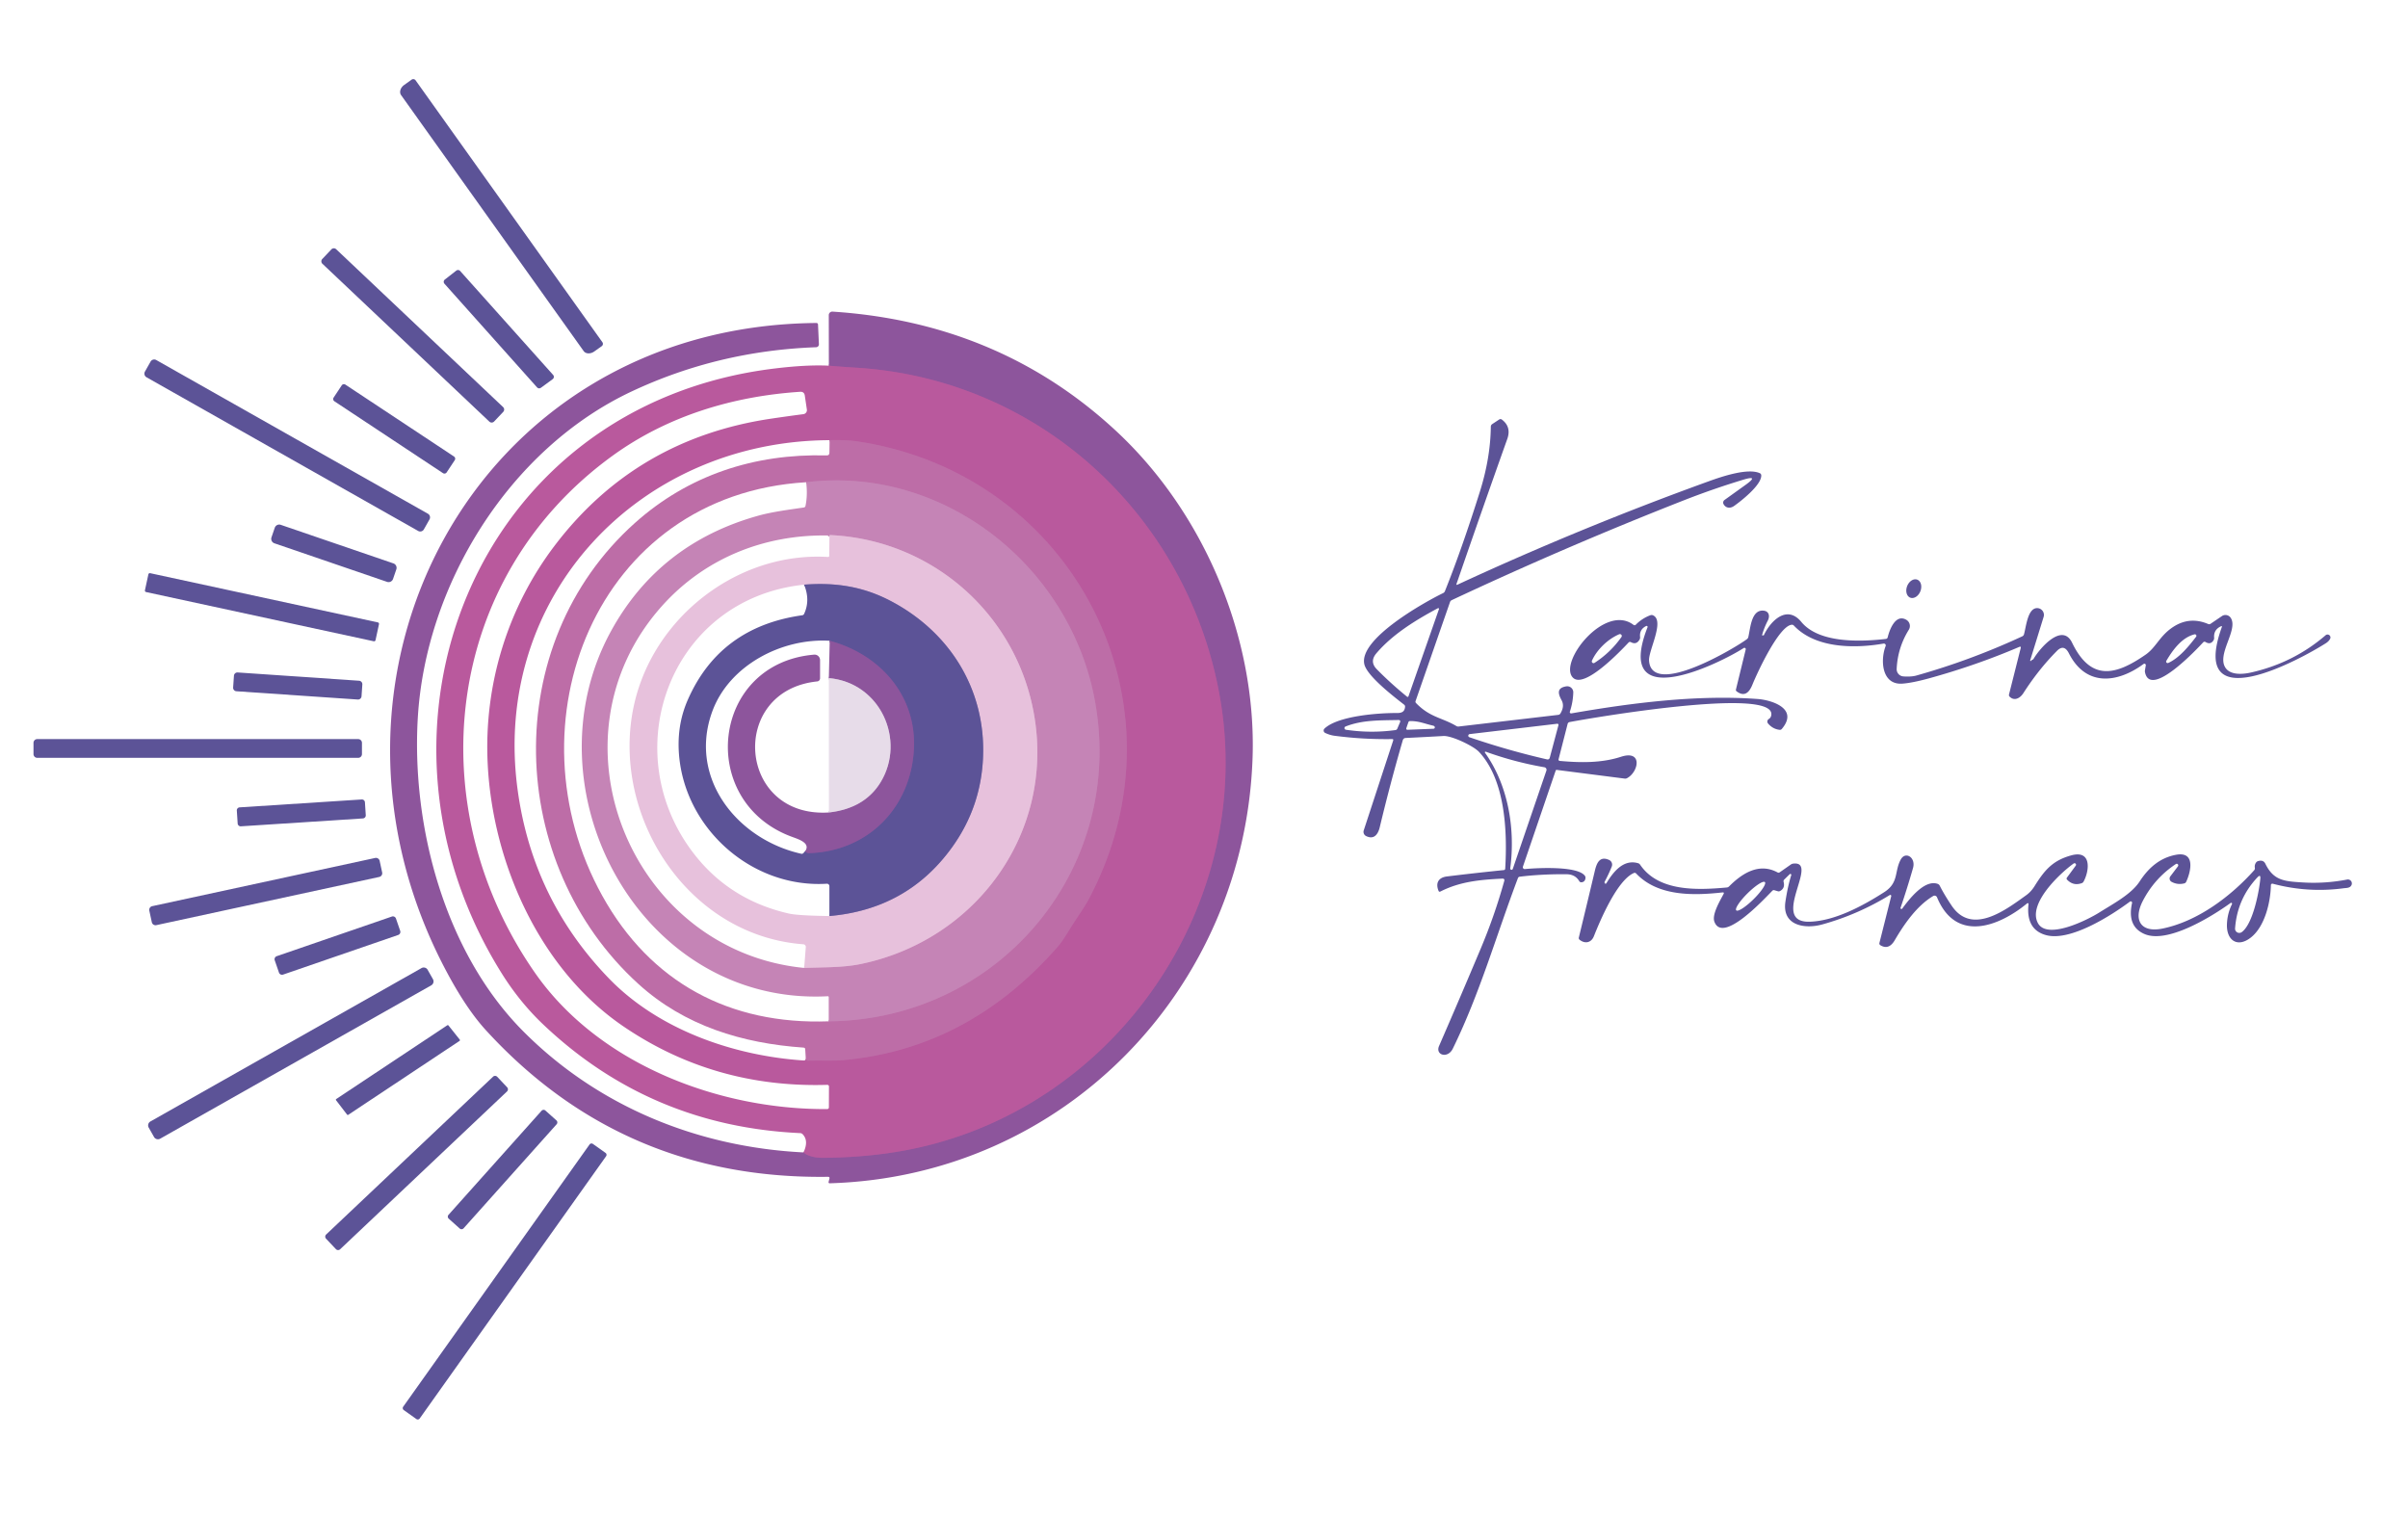 <svg xmlns="http://www.w3.org/2000/svg" viewBox="0.00 0.00 900.00 567.00"><g stroke-width="1.00" fill="none" stroke-linecap="butt"><path stroke="#a3579d" d="  M 300.31 430.73  Q 302.74 432.80 308.00 432.75  Q 323.35 432.59 336.88 430.22  C 416.39 416.27 470.91 337.21 455.45 257.84  C 442.55 191.65 387.95 141.60 319.95 137.43  Q 314.83 137.12 309.79 136.68"></path><path stroke="#bb63a2" d="  M 301.18 395.96  Q 301.40 395.98 301.50 396.18  Q 301.62 396.44 301.90 396.43  C 306.45 396.26 311.15 396.61 315.33 396.22  C 347.69 393.25 373.88 378.24 395.19 354.01  C 397.79 351.05 399.68 347.28 401.99 343.89  Q 405.50 338.74 406.87 336.18  C 445.79 263.14 401.35 177.04 320.31 164.95  Q 316.45 164.37 310.07 164.52"></path><path stroke="#c179af" d="  M 309.74 381.73  C 374.19 381.12 421.59 323.47 408.89 260.23  C 398.98 210.88 352.24 174.00 301.30 180.24"></path><path stroke="#d6a3c9" d="  M 300.56 361.78  C 307.56 361.49 314.86 361.69 321.40 360.37  C 364.70 351.59 394.14 311.36 386.51 267.26  C 379.99 229.56 348.44 201.75 310.25 199.99  Q 309.92 199.98 310.01 200.51"></path><path stroke="#a28aba" d="  M 309.99 342.38  Q 339.01 339.87 355.67 316.91  Q 366.76 301.64 367.43 282.65  C 368.32 257.56 354.92 236.03 332.57 224.45  C 322.28 219.13 311.99 217.64 300.53 218.53"></path><path stroke="#75549a" d="  M 300.89 318.23  L 301.47 318.62  Q 301.87 318.89 302.35 318.88  C 324.89 318.15 340.50 301.41 341.58 279.95  C 342.57 260.06 329.05 244.63 310.11 239.50"></path><path stroke="#ba99c3" d="  M 309.81 303.67  Q 323.20 302.15 329.17 292.30  C 338.62 276.70 329.13 255.16 309.78 253.45"></path></g><path fill="#5c5397" d="  M 225.14 127.90  A 1.06 1.06 0.0 0 1 224.90 129.38  L 222.12 131.36  A 3.15 2.43 -35.5 0 1 218.14 131.21  L 149.91 35.55  A 3.15 2.43 -35.5 0 1 151.07 31.75  L 153.84 29.77  A 1.06 1.06 0.0 0 1 155.32 30.01  L 225.14 127.90  Z"></path><path fill="#5c5397" d="  M 184.681 157.541  A 1.26 1.26 0.0 0 1 182.899 157.591  L 120.501 98.584  A 1.26 1.26 0.0 0 1 120.451 96.803  L 123.859 93.199  A 1.26 1.26 0.0 0 1 125.641 93.149  L 188.039 152.156  A 1.26 1.26 0.0 0 1 188.089 153.937  L 184.681 157.541  Z"></path><path fill="#5c5397" d="  M 200.73 144.79  L 166.11 106.04  A 1.07 1.07 0.0 0 1 166.25 104.49  L 170.53 101.15  A 1.07 1.07 0.0 0 1 171.99 101.29  L 206.73 140.13  A 1.07 1.07 0.0 0 1 206.57 141.71  L 202.16 144.94  A 1.07 1.07 0.0 0 1 200.73 144.79  Z"></path><path fill="#8d559c" d="  M 300.31 430.73  Q 302.74 432.80 308.00 432.75  Q 323.35 432.59 336.88 430.22  C 416.39 416.27 470.91 337.21 455.45 257.84  C 442.55 191.65 387.95 141.60 319.95 137.43  Q 314.83 137.12 309.79 136.68  L 309.76 117.78  A 1.32 1.31 1.8 0 1 311.16 116.47  Q 373.43 120.53 417.08 161.02  C 449.94 191.51 469.63 238.14 468.16 283.06  C 465.32 369.58 397.69 439.63 310.18 442.27  Q 309.56 442.29 309.71 441.69  L 310.00 440.53  Q 310.18 439.84 309.46 439.85  Q 232.74 440.91 181.65 385.10  Q 174.63 377.44 167.50 364.27  C 107.91 254.22 176.70 121.85 305.10 120.72  Q 305.71 120.72 305.74 121.33  L 306.07 128.66  A 1.07 1.07 0.0 0 1 305.04 129.78  Q 268.40 131.12 236.06 146.32  C 190.25 167.86 158.94 218.70 156.13 268.71  C 153.86 308.97 166.22 356.01 195.62 385.52  C 223.59 413.59 260.78 428.76 300.31 430.73  Z"></path><path fill="#5c5397" d="  M 158.422 197.864  A 1.56 1.56 0.0 0 1 156.296 198.453  L 54.76 141.007  A 1.56 1.56 0.0 0 1 54.171 138.881  L 56.278 135.156  A 1.56 1.56 0.0 0 1 58.404 134.567  L 159.94 192.013  A 1.56 1.56 0.0 0 1 160.529 194.139  L 158.422 197.864  Z"></path><path fill="#b9599d" d="  M 309.79 136.68  Q 314.83 137.12 319.95 137.43  C 387.95 141.60 442.55 191.65 455.45 257.84  C 470.91 337.21 416.39 416.27 336.88 430.22  Q 323.35 432.59 308.00 432.75  Q 302.74 432.80 300.31 430.73  Q 302.37 426.36 299.97 423.91  Q 299.61 423.55 299.10 423.52  Q 242.92 420.93 202.81 382.70  C 197.11 377.27 191.98 370.92 187.63 363.99  C 130.12 272.37 177.50 151.23 289.70 137.71  Q 301.61 136.27 309.79 136.68  Z  M 200.03 363.72  C 223.89 397.86 268.84 414.80 309.20 414.53  A 0.61 0.61 0.0 0 0 309.80 413.92  L 309.83 406.09  A 0.60 0.60 0.0 0 0 309.21 405.48  Q 266.96 406.75 232.99 383.62  C 201.62 362.26 184.13 322.49 182.28 285.56  C 180.79 256.02 189.71 226.95 207.58 203.58  Q 237.87 163.94 288.26 156.47  Q 294.47 155.55 300.27 154.80  A 1.51 1.51 0.0 0 0 301.57 153.08  L 300.80 147.87  Q 300.58 146.34 299.03 146.44  C 273.98 148.09 249.60 155.44 229.18 170.17  C 165.54 216.10 156.54 301.50 200.03 363.72  Z  M 301.18 395.96  Q 301.40 395.98 301.50 396.18  Q 301.62 396.44 301.90 396.43  C 306.45 396.26 311.15 396.61 315.33 396.22  C 347.69 393.25 373.88 378.24 395.19 354.01  C 397.79 351.05 399.68 347.28 401.99 343.89  Q 405.50 338.74 406.87 336.18  C 445.79 263.14 401.35 177.04 320.31 164.95  Q 316.45 164.37 310.07 164.52  C 238.82 164.81 183.63 222.93 193.47 295.24  Q 199.03 336.15 227.57 365.68  C 246.16 384.92 274.29 394.64 300.40 396.37  Q 300.73 396.39 300.97 396.16  L 301.18 395.96  Z"></path><path fill="#5c5397" d="  M 166.94 176.565  A 0.99 0.99 0.0 0 1 165.568 176.845  L 124.975 149.976  A 0.99 0.99 0.0 0 1 124.695 148.604  L 127.72 144.035  A 0.99 0.99 0.0 0 1 129.092 143.756  L 169.685 170.624  A 0.99 0.99 0.0 0 1 169.965 171.996  L 166.94 176.565  Z"></path><path fill="#5c5397" d="  M 544.77 218.51  Q 590.94 197.14 638.78 179.84  C 643.72 178.06 653.23 174.86 657.72 176.85  A 0.93 0.93 0.0 0 1 658.28 177.69  C 658.38 181.33 650.58 187.38 648.12 189.11  C 646.71 190.10 645.06 189.97 644.20 188.46  A 1.23 1.22 -32.4 0 1 644.56 186.86  L 652.42 181.22  Q 657.67 177.45 651.48 179.32  Q 640.31 182.71 629.45 186.96  Q 585.41 204.23 542.59 224.31  Q 542.12 224.53 541.95 225.02  L 529.08 262.02  Q 528.93 262.46 529.26 262.79  C 534.49 268.19 538.90 268.16 544.31 271.36  Q 544.71 271.60 545.17 271.55  L 582.41 267.19  Q 582.94 267.12 583.22 266.66  Q 584.85 263.94 583.65 261.72  C 582.26 259.17 581.86 257.10 585.41 256.53  A 2.26 2.26 0.0 0 1 588.02 258.84  Q 587.90 262.54 586.74 266.00  A 0.49 0.49 0.0 0 0 587.29 266.64  C 610.02 262.68 634.31 259.61 656.94 261.26  C 662.18 261.65 672.40 264.83 665.97 272.44  Q 665.64 272.84 665.12 272.78  Q 662.57 272.48 660.82 270.42  A 1.12 1.12 0.0 0 1 661.10 268.73  Q 662.00 268.19 662.05 267.00  C 662.50 256.70 594.32 268.42 586.64 269.88  A 0.93 0.91 1.3 0 0 585.91 270.56  L 582.52 283.79  A 0.49 0.49 0.0 0 0 582.95 284.40  C 590.54 285.09 598.47 285.25 605.81 282.87  C 614.09 280.18 612.45 288.54 608.13 290.84  Q 607.71 291.07 607.23 291.01  L 581.84 287.76  A 0.37 0.36 -76.2 0 0 581.45 288.00  L 569.20 323.91  A 0.69 0.69 0.0 0 0 569.92 324.82  C 574.71 324.39 589.47 323.60 592.33 327.30  Q 592.63 327.69 592.58 328.19  Q 592.42 329.63 591.14 329.76  Q 590.54 329.83 590.23 329.31  Q 588.73 326.79 585.50 326.76  Q 576.15 326.68 568.01 327.68  Q 567.51 327.74 567.33 328.22  C 559.22 349.64 553.12 371.27 542.99 391.95  C 541.11 395.80 536.37 394.37 537.86 390.94  Q 545.75 372.80 553.42 354.57  Q 558.63 342.19 562.21 329.32  Q 562.48 328.35 561.48 328.40  C 553.59 328.79 545.84 329.41 538.38 333.21  Q 537.86 333.47 537.65 332.93  C 536.48 330.06 537.62 327.98 540.78 327.59  Q 551.41 326.28 562.06 325.21  Q 562.55 325.16 562.58 324.66  C 563.42 310.71 562.60 291.51 552.76 281.00  C 550.68 278.79 542.53 274.91 539.50 275.09  Q 533.03 275.46 525.33 275.83  A 1.10 1.10 0.0 0 0 524.31 276.63  Q 519.66 292.61 515.69 309.18  C 515.05 311.84 513.56 313.94 510.59 312.49  A 1.75 1.75 0.0 0 1 509.70 310.38  L 520.70 276.80  Q 520.89 276.23 520.29 276.24  Q 509.50 276.41 498.83 275.01  Q 497.01 274.77 495.27 273.93  A 0.99 0.99 0.0 0 1 495.03 272.32  C 500.09 267.53 515.42 266.45 522.11 266.50  C 523.90 266.52 524.98 266.04 525.15 264.21  Q 525.20 263.70 524.80 263.38  C 521.06 260.47 510.96 252.71 509.93 248.28  C 507.75 238.87 532.09 225.23 539.38 221.67  Q 539.85 221.44 540.04 220.97  Q 546.38 205.16 553.09 183.83  Q 557.06 171.21 557.20 159.49  Q 557.21 158.86 557.73 158.51  L 560.35 156.78  A 0.84 0.84 0.0 0 1 561.31 156.81  Q 564.96 159.54 563.35 164.08  Q 553.74 191.07 544.40 218.17  Q 544.19 218.78 544.77 218.51  Z  M 514.58 250.14  C 518.12 253.75 521.99 257.23 525.90 260.41  A 0.33 0.33 0.0 0 0 526.42 260.26  L 537.82 227.67  A 0.28 0.28 0.0 0 0 537.42 227.33  C 529.24 231.71 520.51 237.02 514.42 244.19  Q 511.78 247.29 514.58 250.14  Z  M 503.03 272.75  Q 512.25 274.14 521.53 272.88  Q 522.06 272.80 522.26 272.32  L 523.31 269.85  A 0.53 0.53 0.0 0 0 522.81 269.11  C 516.01 269.27 509.27 269.02 502.90 271.54  A 0.63 0.63 0.0 0 0 503.03 272.75  Z  M 535.63 271.22  C 532.54 270.53 530.38 269.48 527.03 269.51  Q 526.53 269.51 526.37 269.98  L 525.65 272.08  Q 525.41 272.79 526.16 272.76  L 535.77 272.38  A 0.52 0.52 0.0 0 0 536.13 271.50  Q 535.92 271.28 535.63 271.22  Z  M 549.17 275.54  Q 563.48 280.45 578.24 283.84  A 0.82 0.82 0.0 0 0 579.22 283.25  L 582.48 271.03  A 0.42 0.41 4.3 0 0 582.03 270.51  L 549.29 274.38  A 0.60 0.60 0.0 0 0 549.17 275.54  Z  M 577.22 286.77  Q 566.00 284.83 555.31 280.96  A 0.25 0.25 0.0 0 0 555.02 281.34  C 563.77 293.62 566.39 309.90 564.46 324.55  A 0.49 0.49 0.0 0 0 565.41 324.77  L 577.97 288.03  A 0.96 0.96 0.0 0 0 577.22 286.77  Z"></path><path fill="#bd6da7" d="  M 301.18 395.96  L 300.95 392.16  Q 300.92 391.60 300.35 391.56  C 277.48 389.98 255.85 383.43 238.63 367.79  C 189.19 322.89 186.40 240.95 237.35 195.42  C 257.23 177.67 281.84 169.49 308.96 170.22  Q 309.99 170.25 310.00 169.23  L 310.07 164.52  Q 316.45 164.37 320.31 164.95  C 401.35 177.04 445.79 263.14 406.87 336.18  Q 405.50 338.74 401.99 343.89  C 399.68 347.28 397.79 351.05 395.19 354.01  C 373.88 378.24 347.69 393.25 315.33 396.22  C 311.15 396.61 306.45 396.26 301.90 396.43  Q 301.62 396.44 301.50 396.18  Q 301.40 395.98 301.18 395.96  Z  M 301.30 180.24  C 222.26 184.95 189.61 270.95 225.12 334.84  C 243.12 367.23 272.73 383.09 309.74 381.73  C 374.19 381.12 421.59 323.47 408.89 260.23  C 398.98 210.88 352.24 174.00 301.30 180.24  Z"></path><path fill="#c584b6" d="  M 309.74 381.73  L 309.74 372.69  A 0.33 0.33 0.0 0 0 309.40 372.36  C 238.91 376.04 196.05 294.69 228.41 235.81  Q 246.38 203.13 283.28 192.78  C 288.59 191.29 294.69 190.53 300.43 189.68  Q 300.95 189.60 301.06 189.08  Q 301.91 184.96 301.30 180.24  C 352.24 174.00 398.98 210.88 408.89 260.23  C 421.59 323.47 374.19 381.12 309.74 381.73  Z  M 300.56 361.78  C 307.56 361.49 314.86 361.69 321.40 360.37  C 364.70 351.59 394.14 311.36 386.51 267.26  C 379.99 229.56 348.44 201.75 310.25 199.99  Q 309.92 199.98 310.01 200.51  Q 309.85 200.48 309.76 200.30  A 0.26 0.25 77.0 0 0 309.53 200.15  C 285.45 199.71 263.17 208.80 247.28 226.65  C 203.33 276.01 235.65 355.37 300.56 361.78  Z"></path><path fill="#5c5397" d="  M 146.903 216.385  A 1.76 1.76 0.0 0 1 144.668 217.48  L 102.567 203.066  A 1.76 1.76 0.0 0 1 101.472 200.831  L 102.697 197.255  A 1.76 1.76 0.0 0 1 104.932 196.16  L 147.033 210.574  A 1.76 1.76 0.0 0 1 148.128 212.809  L 146.903 216.385  Z"></path><path fill="#e7c1dc" d="  M 300.56 361.78  L 301.17 354.00  A 0.98 0.98 0.0 0 0 300.26 352.94  C 252.97 349.39 223.50 296.55 239.86 253.88  C 250.52 226.09 279.06 206.37 309.43 208.17  Q 309.93 208.20 309.93 207.71  L 310.01 200.51  Q 309.92 199.98 310.25 199.99  C 348.44 201.75 379.99 229.56 386.51 267.26  C 394.14 311.36 364.70 351.59 321.40 360.37  C 314.86 361.69 307.56 361.49 300.56 361.78  Z  M 300.53 218.53  C 249.90 223.83 229.37 281.82 260.14 320.09  Q 273.39 336.55 294.80 341.44  Q 298.20 342.22 309.99 342.38  Q 339.01 339.87 355.67 316.91  Q 366.76 301.64 367.43 282.65  C 368.32 257.56 354.92 236.03 332.57 224.45  C 322.28 219.13 311.99 217.64 300.53 218.53  Z"></path><path fill="#5c5397" d="  M 140.36 239.258  A 0.56 0.56 0.0 0 1 139.694 239.687  L 54.6 221.29  A 0.56 0.56 0.0 0 1 54.171 220.624  L 55.46 214.662  A 0.56 0.56 0.0 0 1 56.126 214.233  L 141.22 232.631  A 0.56 0.56 0.0 0 1 141.649 233.296  L 140.36 239.258  Z"></path><path fill="#5c5397" d="  M 713.957 223.379  A 3.61 2.65 111.5 0 1 712.814 219.049  A 3.61 2.65 111.5 0 1 716.603 216.661  A 3.61 2.65 111.5 0 1 717.746 220.991  A 3.61 2.65 111.5 0 1 713.957 223.379  Z"></path><path fill="#5c5397" d="  M 309.99 342.38  L 309.99 331.22  A 0.91 0.91 0.0 0 0 309.02 330.31  C 280.47 332.05 255.04 308.89 253.68 280.43  Q 253.20 270.35 257.07 261.56  Q 269.03 234.32 299.84 229.96  Q 300.34 229.89 300.55 229.43  Q 302.91 224.31 300.53 218.53  C 311.99 217.64 322.28 219.13 332.57 224.45  C 354.92 236.03 368.32 257.56 367.43 282.65  Q 366.76 301.64 355.67 316.91  Q 339.01 339.87 309.99 342.38  Z  M 300.89 318.23  L 301.47 318.62  Q 301.87 318.89 302.35 318.88  C 324.89 318.15 340.50 301.41 341.58 279.95  C 342.57 260.06 329.05 244.63 310.11 239.50  C 292.19 238.43 272.71 248.65 266.34 265.59  C 256.97 290.52 275.38 313.73 299.47 319.10  Q 299.91 319.20 300.23 318.88  L 300.89 318.23  Z"></path><path fill="#5c5397" d="  M 658.81 237.50  L 659.17 237.45  Q 659.22 237.45 659.25 237.40  C 661.83 231.95 667.90 225.95 673.25 232.45  C 679.89 240.51 695.48 239.89 704.86 238.81  A 0.78 0.78 0.0 0 0 705.53 238.22  C 706.18 235.49 708.40 229.32 712.48 231.65  A 2.67 2.67 0.0 0 1 713.43 235.37  Q 709.25 242.12 708.89 250.01  A 2.70 2.68 -86.3 0 0 711.34 252.81  C 712.76 252.94 714.76 252.91 716.22 252.50  Q 736.61 246.76 755.85 237.83  Q 756.31 237.61 756.46 237.12  C 757.27 234.39 757.82 227.25 761.41 227.29  A 2.54 2.54 0.0 0 1 763.81 230.58  L 758.80 246.78  A 0.21 0.21 0.0 0 0 759.19 246.94  Q 759.33 246.69 759.65 246.58  A 0.83 0.82 -84.2 0 0 760.07 246.23  C 762.37 242.31 770.74 232.56 774.45 240.22  C 781.48 254.75 790.73 252.46 801.94 244.68  C 805.68 242.09 807.03 238.06 811.53 234.81  Q 818.03 230.12 825.33 233.24  Q 825.79 233.43 826.21 233.15  L 830.45 230.27  A 2.36 2.36 0.0 0 1 833.73 230.91  C 836.69 235.34 828.50 244.37 831.72 249.50  C 833.55 252.41 838.20 252.05 841.18 251.39  Q 857.08 247.86 869.20 237.44  A 1.09 1.09 0.0 0 1 870.89 238.76  Q 870.41 239.71 869.24 240.45  C 860.13 246.24 817.80 269.59 830.40 234.42  Q 830.61 233.83 830.05 234.10  Q 827.30 235.40 827.54 238.37  Q 827.58 238.90 827.30 239.34  Q 826.21 241.10 824.32 239.96  A 0.69 0.68 36.7 0 0 823.45 240.08  C 821.31 242.39 803.68 261.28 801.70 251.23  Q 801.63 250.87 801.69 250.52  L 802.00 248.69  A 0.53 0.53 0.0 0 0 801.17 248.17  C 791.39 255.36 779.62 256.76 773.25 244.17  C 772.11 241.94 770.65 241.39 768.77 243.30  Q 761.91 250.22 756.24 259.07  C 755.03 260.96 752.89 262.16 751.11 260.39  A 0.85 0.84 29.8 0 1 750.88 259.56  L 755.24 242.26  Q 755.43 241.48 754.69 241.80  Q 738.41 248.75 720.95 253.55  Q 714.70 255.26 711.00 255.52  C 703.20 256.05 702.77 246.59 704.76 241.49  A 0.70 0.69 5.7 0 0 703.99 240.55  C 693.28 242.42 678.60 242.42 670.47 233.82  Q 670.14 233.47 669.66 233.51  C 664.94 233.94 656.99 250.94 654.92 256.02  C 653.77 258.85 651.97 260.58 649.08 258.41  Q 648.71 258.13 648.82 257.69  L 652.47 242.74  A 0.50 0.49 -9.7 0 0 651.72 242.21  C 642.68 248.03 602.83 267.64 615.77 234.45  A 0.37 0.37 0.0 0 0 615.26 233.98  Q 612.68 235.26 612.99 238.11  Q 613.04 238.61 612.79 239.05  Q 611.60 241.13 609.55 240.01  A 0.71 0.70 35.8 0 0 608.70 240.14  C 605.90 243.10 592.06 257.79 587.82 253.21  C 582.48 247.43 599.77 225.45 610.50 233.53  Q 610.99 233.90 611.42 233.46  Q 613.74 231.11 616.84 229.95  A 1.37 1.35 -41.4 0 1 617.89 230.01  C 622.24 232.13 616.09 243.12 616.34 246.91  C 617.26 260.91 648.56 242.16 652.91 238.90  Q 653.32 238.60 653.44 238.10  C 654.24 234.79 654.53 227.72 659.21 228.25  C 661.18 228.47 661.58 230.29 660.73 231.94  Q 659.40 234.51 658.61 237.27  Q 658.53 237.54 658.81 237.50  Z  M 605.18 237.06  C 600.92 238.88 596.83 242.84 595.00 246.94  A 0.66 0.65 85.7 0 0 595.95 247.76  Q 601.90 243.93 606.02 238.10  A 0.70 0.69 6.1 0 0 605.18 237.06  Z  M 820.20 237.10  C 815.62 238.23 812.20 242.70 809.68 247.00  A 0.56 0.56 0.0 0 0 810.39 247.79  C 814.51 245.94 818.08 241.53 820.79 238.01  A 0.57 0.57 0.0 0 0 820.20 237.10  Z"></path><path fill="#8d559c" d="  M 300.89 318.23  C 303.17 315.00 298.31 313.65 295.67 312.65  C 260.36 299.38 265.78 247.93 304.28 244.68  A 2.05 2.05 0.0 0 1 306.50 246.72  L 306.50 253.53  A 1.17 1.16 87.0 0 1 305.46 254.69  C 272.17 258.09 275.58 305.85 309.81 303.67  Q 323.20 302.15 329.17 292.30  C 338.62 276.70 329.13 255.16 309.78 253.45  L 310.11 239.50  C 329.05 244.63 342.57 260.06 341.58 279.95  C 340.50 301.41 324.89 318.15 302.35 318.88  Q 301.87 318.89 301.47 318.62  L 300.89 318.23  Z"></path><path fill="#5c5397" d="  M 135.124 260.241  A 1.31 1.31 0.0 0 1 133.728 261.459  L 88.353 258.365  A 1.31 1.31 0.0 0 1 87.135 256.969  L 87.436 252.559  A 1.31 1.31 0.0 0 1 88.832 251.341  L 134.207 254.435  A 1.31 1.31 0.0 0 1 135.425 255.831  L 135.124 260.241  Z"></path><path fill="#e7dce9" d="  M 309.78 253.45  C 329.13 255.16 338.62 276.70 329.17 292.30  Q 323.20 302.15 309.81 303.67  L 309.78 253.45  Z"></path><path fill="#5c5397" d="  M 135.28 281.85  A 1.40 1.40 0.0 0 1 133.88 283.25  L 13.92 283.25  A 1.40 1.40 0.0 0 1 12.52 281.85  L 12.52 277.65  A 1.40 1.40 0.0 0 1 13.92 276.25  L 133.88 276.25  A 1.40 1.40 0.0 0 1 135.28 277.65  L 135.28 281.85  Z"></path><path fill="#5c5397" d="  M 136.706 304.697  A 1.13 1.13 0.0 0 1 135.651 305.897  L 90.027 308.848  A 1.13 1.13 0.0 0 1 88.826 307.793  L 88.514 302.963  A 1.13 1.13 0.0 0 1 89.569 301.763  L 135.193 298.812  A 1.13 1.13 0.0 0 1 136.394 299.867  L 136.706 304.697  Z"></path><path fill="#5c5397" d="  M 643.78 333.56  C 632.95 334.75 619.68 335.09 611.53 326.49  Q 611.14 326.09 610.64 326.31  C 604.46 329.03 598.23 343.61 595.71 349.95  C 594.74 352.39 592.38 352.85 590.39 351.25  Q 589.97 350.91 590.10 350.39  Q 593.13 337.95 596.07 325.52  C 596.76 322.61 597.87 319.82 601.41 321.42  A 1.92 1.92 0.0 0 1 602.40 323.89  Q 601.28 326.70 599.77 329.51  Q 599.60 329.81 599.80 330.13  A 0.35 0.34 44.7 0 0 600.39 330.13  C 602.90 326.00 606.68 321.03 612.23 322.63  A 1.39 1.37 -8.6 0 1 613.00 323.19  C 619.90 333.36 634.47 332.70 645.40 331.71  Q 645.90 331.66 646.26 331.30  C 651.09 326.45 657.45 322.31 664.39 326.09  Q 664.79 326.30 665.17 326.04  L 669.33 323.13  A 1.99 1.94 23.4 0 1 670.22 322.79  C 680.35 321.58 661.04 345.06 676.51 344.50  C 685.90 344.16 696.22 338.59 704.23 333.46  C 709.78 329.91 707.98 325.66 710.43 321.23  C 712.20 318.04 716.12 320.51 715.00 324.44  Q 712.84 331.99 710.35 339.28  A 0.35 0.35 0.0 0 0 710.96 339.61  C 713.50 336.18 719.25 328.60 724.22 330.36  A 1.38 1.35 85.7 0 1 724.98 331.03  Q 726.75 334.51 729.45 338.52  C 737.05 349.83 749.84 339.95 757.33 334.58  Q 759.11 333.30 760.43 331.20  C 764.09 325.36 767.07 321.64 774.17 319.70  C 781.94 317.58 780.90 325.60 778.74 329.52  Q 778.50 329.94 778.05 330.10  Q 774.91 331.21 772.60 328.81  Q 772.23 328.43 772.54 328.00  L 775.82 323.54  A 0.57 0.56 0.2 0 0 775.03 322.75  C 769.96 326.38 757.84 337.72 761.65 344.97  C 765.04 351.44 780.14 343.88 784.59 341.08  C 790.03 337.66 796.59 334.22 799.72 329.43  C 803.03 324.34 807.25 320.64 813.23 319.50  C 820.78 318.07 818.78 326.00 817.09 329.60  A 1.07 1.07 0.0 0 1 816.41 330.17  Q 813.89 330.82 811.62 329.59  A 1.39 1.39 0.0 0 1 811.18 327.54  L 814.02 323.79  A 0.59 0.58 -88.3 0 0 813.23 322.95  Q 805.30 328.22 800.89 336.72  C 797.21 343.85 800.09 348.75 808.31 347.05  C 821.40 344.35 833.77 335.04 842.50 325.27  Q 842.84 324.89 842.76 324.39  Q 842.57 323.27 843.22 322.37  Q 843.50 321.99 843.95 321.85  Q 845.92 321.27 846.69 322.84  C 849.78 329.15 853.75 329.41 860.76 329.83  Q 869.04 330.33 877.26 328.74  A 1.48 1.48 0.0 0 1 878.87 330.84  C 878.32 331.98 876.99 331.86 875.93 332.00  Q 862.54 333.79 849.44 330.30  A 0.54 0.54 0.0 0 0 848.76 330.81  C 848.63 337.11 846.57 346.18 841.33 350.36  C 836.27 354.40 832.10 351.45 832.33 345.44  Q 832.47 341.48 834.21 337.94  A 0.35 0.35 0.0 0 0 833.69 337.50  C 826.75 342.51 810.20 352.82 801.53 349.11  Q 794.91 346.28 796.87 337.51  A 0.51 0.51 0.0 0 0 796.07 336.99  C 789.12 342.17 773.67 352.08 764.59 349.48  Q 757.12 347.34 758.17 337.91  A 0.31 0.31 0.0 0 0 757.66 337.64  C 747.05 346.36 731.04 352.49 723.97 335.38  A 1.00 1.00 0.0 0 0 722.54 334.90  C 716.45 338.52 711.71 345.37 708.18 351.40  C 706.87 353.65 705.14 354.73 702.78 353.28  A 0.77 0.76 -67.4 0 1 702.44 352.44  L 706.85 334.95  A 0.37 0.37 0.0 0 0 706.30 334.54  Q 694.43 341.83 681.02 345.54  C 674.63 347.30 665.95 346.04 667.31 337.00  Q 668.18 331.24 669.49 327.09  A 0.35 0.35 0.0 0 0 668.91 326.74  L 666.86 328.75  Q 666.50 329.11 666.63 329.61  Q 667.25 331.98 665.30 333.03  Q 664.91 333.24 664.49 333.12  L 663.20 332.74  Q 662.74 332.60 662.41 332.94  C 659.25 336.16 643.84 352.88 640.76 344.49  C 639.76 341.79 642.91 336.59 644.18 334.16  Q 644.54 333.48 643.78 333.56  Z  M 843.71 327.94  Q 836.17 335.96 835.37 347.00  A 1.58 1.57 -15.8 0 0 837.86 348.39  C 842.08 345.37 844.40 332.99 844.80 328.43  Q 844.97 326.61 843.71 327.94  Z  M 659.644 329.7  A 7.52 1.57 -44.6 0 0 653.188 333.862  A 7.52 1.57 -44.6 0 0 648.936 340.26  A 7.52 1.57 -44.6 0 0 655.392 336.098  A 7.52 1.57 -44.6 0 0 659.644 329.7  Z"></path><path fill="#5c5397" d="  M 142.832 326.083  A 1.42 1.42 0.0 0 1 141.745 327.771  L 58.43 345.785  A 1.42 1.42 0.0 0 1 56.742 344.697  L 55.808 340.377  A 1.42 1.42 0.0 0 1 56.895 338.689  L 140.21 320.675  A 1.42 1.42 0.0 0 1 141.898 321.763  L 142.832 326.083  Z"></path><path fill="#5c5397" d="  M 149.576 347.917  A 1.21 1.21 0.0 0 1 148.826 349.455  L 105.805 364.268  A 1.21 1.21 0.0 0 1 104.266 363.518  L 102.684 358.923  A 1.21 1.21 0.0 0 1 103.434 357.385  L 146.456 342.572  A 1.21 1.21 0.0 0 1 147.994 343.322  L 149.576 347.917  Z"></path><path fill="#5c5397" d="  M 161.815 365.978  A 1.69 1.69 0.0 0 1 161.177 368.281  L 59.867 425.599  A 1.69 1.69 0.0 0 1 57.564 424.961  L 55.585 421.462  A 1.69 1.69 0.0 0 1 56.223 419.159  L 157.533 361.841  A 1.69 1.69 0.0 0 1 159.836 362.479  L 161.815 365.978  Z"></path><path fill="#5c5397" d="  M 171.77 389.04  L 130.16 416.68  A 0.32 0.32 0.0 0 1 129.73 416.61  L 125.60 411.23  A 0.32 0.32 0.0 0 1 125.68 410.77  L 167.19 383.20  A 0.32 0.32 0.0 0 1 167.61 383.27  L 171.84 388.58  A 0.32 0.32 0.0 0 1 171.77 389.04  Z"></path><path fill="#5c5397" d="  M 189.539 406.382  A 1.11 1.11 0.0 0 1 189.495 407.951  L 127.126 466.931  A 1.11 1.11 0.0 0 1 125.557 466.887  L 121.861 462.978  A 1.11 1.11 0.0 0 1 121.904 461.409  L 184.274 402.429  A 1.11 1.11 0.0 0 1 185.843 402.473  L 189.539 406.382  Z"></path><path fill="#5c5397" d="  M 173.268 459.099  A 1.02 1.02 0.0 0 1 171.828 459.18  L 167.713 455.5  A 1.02 1.02 0.0 0 1 167.632 454.06  L 202.412 415.161  A 1.02 1.02 0.0 0 1 203.852 415.08  L 207.967 418.76  A 1.02 1.02 0.0 0 1 208.048 420.2  L 173.268 459.099  Z"></path><path fill="#5c5397" d="  M 156.873 530.171  A 0.90 0.90 0.0 0 1 155.618 530.383  L 150.906 527.035  A 0.90 0.90 0.0 0 1 150.694 525.78  L 220.347 427.769  A 0.90 0.90 0.0 0 1 221.602 427.557  L 226.314 430.905  A 0.90 0.90 0.0 0 1 226.526 432.16  L 156.873 530.171  Z"></path></svg>